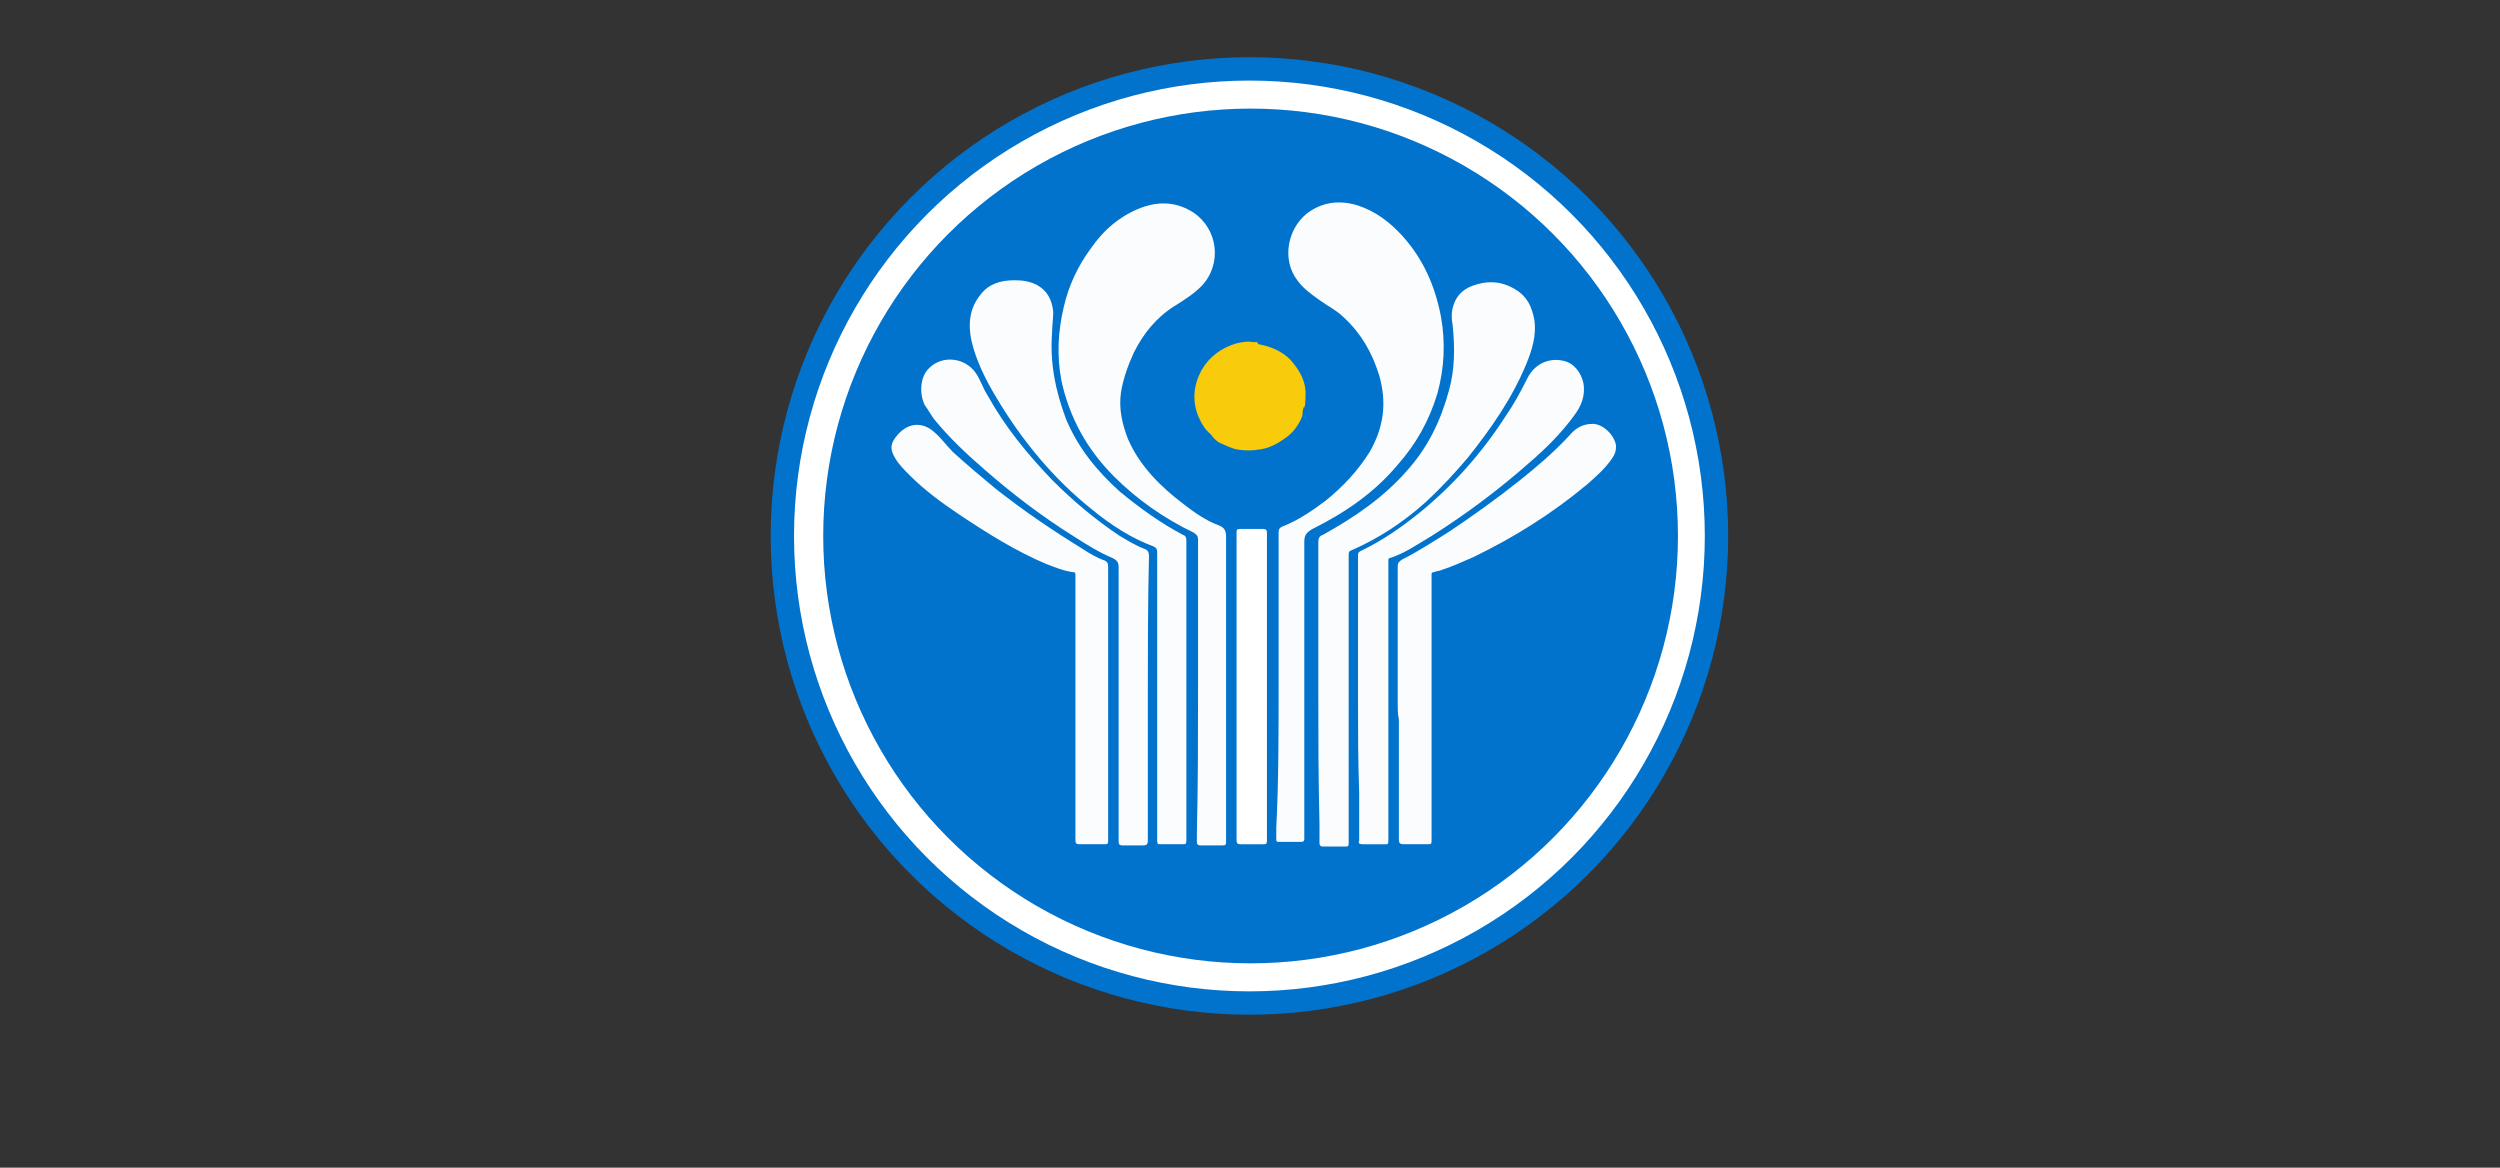 <?xml version="1.0" encoding="utf-8"?>
<!-- Generator: Adobe Illustrator 27.0.0, SVG Export Plug-In . SVG Version: 6.00 Build 0)  -->
<svg version="1.1" xmlns="http://www.w3.org/2000/svg" xmlns:xlink="http://www.w3.org/1999/xlink" x="0px" y="0px"
	 viewBox="0 0 214.1 100" xml:space="preserve">
<rect x="0" y="0" width="214.1" height="100" fill="#333333" stroke="none"/>
<style type="text/css">
	.st0{fill:#0173CD;}
	.st1{fill:#FFFFFF;stroke:#0173CD;stroke-width:2;stroke-miterlimit:10;}
	.st2{fill:#FAFCFD;}
	.st3{fill:#F8CB0B;}
	.st4{fill:#FFFFFF;}
</style>
<g id="Слой_1_копия_xA0_Изображение_00000183244185829091799880000000896285087948191422_">
</g>
<g id="Слой_1_xA0_Изображение_00000117673418370674883820000001321817259891761075_">
</g>
<g id="Предприниматель_x0D_Года_СНГ">

	<g>
		<circle class="st1" cx="107" cy="45.9" r="40"/>
		<circle class="st0" cx="107.1" cy="45.9" r="36.6"/>
		<g>
			<path class="st0" d="M106.2,79.9c-2.3,0.1-4.6-0.3-6.9-0.7c-2.1-0.4-4.2-1-6.2-1.9c-2.4-0.9-4.6-2.1-6.7-3.5
				c-2.3-1.5-4.3-3.3-6.2-5.2c-1.6-1.7-3.1-3.7-4.3-5.7c-1.5-2.5-2.6-5.1-3.4-7.9c-0.4-1.4-0.7-2.9-0.9-4.4c-0.3-2-0.4-4-0.3-6
				c0.1-1.4,0.2-2.8,0.5-4.2c0.5-3,1.5-5.9,2.8-8.6c1.2-2.4,2.6-4.6,4.3-6.7c2.3-2.8,5-5.1,8-7.1c2.1-1.4,4.3-2.5,6.6-3.4
				c2.3-0.9,4.6-1.5,7-2c2.3-0.4,4.6-0.6,6.9-0.5c0.6,0,1.1,0.1,1.7,0.1c2.4,0,4.7,0.4,6.9,1c1.8,0.4,3.5,1,5.1,1.7
				c1.6,0.6,3.1,1.4,4.5,2.3c2.3,1.4,4.5,3,6.4,4.8c2.2,2.1,4.1,4.4,5.7,7c1.6,2.5,2.8,5.2,3.6,8.1c0.6,2.1,1,4.3,1.2,6.5
				c0.2,2.1,0.1,4.1-0.1,6.2c-0.4,3.3-1.3,6.5-2.7,9.6c-1,2.1-2.1,4.1-3.5,6c-1.5,2.1-3.3,3.9-5.3,5.7c-2.1,1.8-4.3,3.4-6.8,4.7
				c-3.1,1.6-6.3,2.8-9.7,3.5c-2,0.4-4,0.7-6.1,0.7C107.8,79.9,107,79.9,106.2,79.9z M102.6,59c0,4.1,0,8.2,0,12.2
				c0,0.3,0,0.5,0,0.8c0,0.2,0.1,0.3,0.3,0.3c0.6,0,1.3,0,1.9,0c0.2,0,0.3-0.1,0.3-0.3c0-8.7,0-17.4,0-26.1c0-0.5-0.1-0.8-0.6-1
				c-1.1-0.4-2.1-1.1-3-1.8c-2-1.5-3.7-3.2-4.8-5.6c-0.6-1.3-0.8-2.6-0.6-4c0.2-1.2,0.5-2.3,1.1-3.4c0.8-1.6,1.9-3,3.5-4
				c0.8-0.5,1.6-1,2.3-1.7c1.8-1.9,1.4-4.9-0.7-6.3c-1.4-1-2.9-1-4.5-0.4c-1.8,0.7-3.2,1.9-4.3,3.5c-1.1,1.5-1.8,3.2-2.3,5
				c-0.5,2.1-0.6,4.2-0.2,6.3c0.6,3.2,2.2,5.9,4.5,8.2c2,2,4.3,3.6,6.8,4.8c0.3,0.1,0.4,0.3,0.4,0.6C102.5,50.5,102.6,54.8,102.6,59
				z M109.5,58.8C109.5,58.8,109.5,58.8,109.5,58.8c0,4.1,0,8.2,0,12.4c0,0.3,0,0.6,0,1c0,0.2,0,0.2,0.2,0.2c0.7,0,1.4,0,2,0
				c0.1,0,0.2-0.1,0.2-0.2c0-0.1,0-0.2,0-0.3c0-8.4,0-16.8,0-25.2c0-0.6,0.2-0.9,0.7-1.1c2.8-1.4,5.2-3.2,7.3-5.5
				c1.6-1.8,2.7-3.8,3.4-6.1c0.6-2.2,0.7-4.4,0.3-6.6c-0.5-2.6-1.5-4.9-3.3-6.9c-1-1.2-2.3-2.1-3.8-2.6c-1.6-0.5-3.1-0.3-4.4,0.7
				c-1.8,1.4-2.1,4-0.8,5.7c0.5,0.7,1.2,1.2,1.9,1.7c0.7,0.5,1.4,0.9,2.1,1.5c1.4,1.4,2.4,3,3,4.9c0.7,2.3,0.4,4.5-0.8,6.6
				c-1,1.7-2.3,3-3.8,4.2c-1.1,0.9-2.3,1.7-3.7,2.2c-0.3,0.1-0.3,0.2-0.3,0.5C109.5,50,109.5,54.4,109.5,58.8z M101.6,59.1
				c0-4.2,0-8.5,0-12.7c0-0.2,0-0.4-0.3-0.6c-1.9-1-3.8-2.3-5.4-3.7c-2-1.7-3.6-3.7-4.6-6.2c-1-2.4-1.4-4.8-1.2-7.4
				c0-0.6,0.1-1.2,0.1-1.8c-0.1-1-0.4-1.8-1.4-2.3c-0.6-0.3-1.3-0.4-1.9-0.4c-1.1,0-2.1,0.3-2.9,1.2c-1,1.2-1.1,2.6-0.8,4
				c0.4,1.7,1.2,3.3,2.1,4.8c2.2,3.7,4.9,7,8.3,9.7c1.6,1.3,3.3,2.3,5.2,3.1c0.3,0.1,0.3,0.2,0.3,0.5c0,7.9,0,15.8,0,23.7
				c0,0.3,0,0.6,0,1c0,0.2,0.1,0.3,0.3,0.3c0.6,0,1.3,0,1.9,0c0.2,0,0.3-0.1,0.3-0.3C101.6,67.7,101.6,63.4,101.6,59.1z M112.9,59.1
				C112.9,59.1,112.9,59.1,112.9,59.1c0,3.8,0,7.5,0,11.3c0,0.6,0,1.1,0,1.7c0,0.2,0.1,0.3,0.3,0.3c0.6,0,1.2,0,1.8,0
				c0.4,0,0.4,0,0.4-0.4c0-8.2,0-16.3,0-24.5c0-0.3,0.1-0.4,0.3-0.5c2.4-0.9,4.4-2.4,6.3-4.1c1.3-1.2,2.5-2.4,3.6-3.8
				c2-2.4,3.8-5,5-8c0.5-1.2,0.9-2.4,0.7-3.8c-0.2-1.1-0.6-2-1.6-2.6c-1.3-0.8-2.7-0.8-4-0.2c-0.8,0.3-1.2,1-1.4,1.8
				c-0.1,0.5-0.1,1,0,1.4c0.2,1.9,0.2,3.7-0.3,5.6c-0.6,2.6-1.8,4.9-3.6,6.9c-2.1,2.3-4.5,4.1-7.2,5.5c-0.3,0.2-0.4,0.3-0.4,0.6
				C112.9,50.7,112.9,54.9,112.9,59.1z M98.3,59.8c0-4,0-8.1,0-12.1c0-0.3-0.1-0.4-0.4-0.6c-0.7-0.3-1.4-0.7-2.1-1.1
				c-2.1-1.4-4-3-5.8-4.8c-2.1-2.2-4-4.5-5.5-7.2c-0.3-0.6-0.6-1.3-1-1.9c-0.8-1.4-2.8-1.7-4-0.5c-0.7,0.7-0.9,2.2-0.4,3.2
				c0.2,0.4,0.5,0.8,0.8,1.2c1.3,1.6,2.7,3,4.3,4.3c2.4,2.1,4.9,4,7.6,5.7c1.1,0.7,2.2,1.4,3.4,1.9c0.4,0.2,0.5,0.4,0.5,0.8
				c0,7.6,0,15.1,0,22.7c0,0.3,0,0.5,0,0.8c0,0.2,0.1,0.3,0.3,0.3c0.6,0,1.2,0,1.8,0c0.3,0,0.4-0.1,0.4-0.4
				C98.3,67.9,98.3,63.8,98.3,59.8z M116.3,59.8c0,2.7,0,5.4,0,8.2c0,1.4,0,2.7,0,4.1c0,0.3,0.1,0.3,0.3,0.3c0.6,0,1.1,0,1.7,0
				c0.5,0,0.4,0.1,0.5-0.5c0,0,0,0,0,0c0-7.8,0-15.6,0-23.4c0-0.1,0-0.2,0-0.4c0-0.1,0-0.2,0.1-0.2c1.3-0.5,2.5-1.2,3.6-1.9
				c3-1.9,5.8-4,8.4-6.3c1.4-1.2,2.7-2.5,3.8-4c0.6-0.8,1-1.7,0.8-2.8c-0.2-1-0.8-1.7-1.7-1.9c-1.3-0.3-2.5,0.3-3.1,1.5
				c-0.5,1.1-1.2,2.2-1.9,3.3c-2,3-4.4,5.7-7.2,8.1c-1.6,1.3-3.3,2.5-5.2,3.4c-0.2,0.1-0.2,0.2-0.2,0.4
				C116.3,51.6,116.3,55.7,116.3,59.8z M119.7,60.2c0,0.5,0,1,0,1.5c0,3.4,0,6.8,0,10.3c0,0.3,0.1,0.4,0.4,0.4c0.7,0,1.4,0,2,0
				c0.4,0,0.4,0,0.4-0.4c0-7.3,0-14.7,0-22c0-0.2,0-0.5,0-0.7c0-0.1,0-0.2,0.2-0.2c0.2,0,0.5-0.1,0.7-0.2c0.9-0.3,1.8-0.7,2.7-1.1
				c3.5-1.7,6.7-3.8,9.7-6.2c0.8-0.7,1.6-1.4,2.2-2.3c0.2-0.3,0.3-0.6,0.3-1c-0.1-0.9-1.1-1.8-2-1.9c-0.8,0-1.5,0.4-2,1
				c-1.3,1.4-2.7,2.7-4.2,3.8c-2,1.6-4.1,3.1-6.2,4.5c-1.3,0.8-2.5,1.7-3.9,2.3c-0.3,0.1-0.4,0.3-0.4,0.6
				C119.7,52.4,119.7,56.3,119.7,60.2z M94.9,60.2C94.9,60.2,94.9,60.2,94.9,60.2c0-3.9,0-7.8,0-11.7c0-0.3-0.1-0.4-0.3-0.5
				c-0.7-0.3-1.3-0.7-1.9-1c-2.6-1.6-5.1-3.4-7.5-5.2c-1.3-1-2.5-2-3.6-3.1c-0.6-0.5-1-1.2-1.6-1.7c-1-0.9-2.2-0.8-3.1,0.2
				c-0.7,0.8-0.7,1.3-0.2,2.1c0.3,0.5,0.8,1,1.2,1.4c1.3,1.3,2.8,2.4,4.3,3.4c2.4,1.6,4.8,3.1,7.4,4.2c0.7,0.3,1.5,0.6,2.3,0.7
				c0.2,0,0.2,0.2,0.2,0.3c0,7.2,0,14.3,0,21.5c0,0.4,0,0.8,0,1.2c0,0.2,0.1,0.3,0.3,0.3c0.7,0,1.4,0,2.1,0c0.4,0,0.4,0,0.4-0.4
				C94.9,68,94.9,64.1,94.9,60.2z M105.9,58.8C105.9,58.8,105.9,58.8,105.9,58.8c0,1.5,0,3,0,4.5c0,2.9,0,5.8,0,8.7
				c0,0.2,0.1,0.3,0.3,0.3c0.7,0,1.3,0,2,0c0.2,0,0.3,0,0.3-0.3c0-8.8,0-17.6,0-26.4c0-0.2-0.1-0.3-0.3-0.3c-0.7,0-1.4,0-2,0
				c-0.3,0-0.3,0.1-0.3,0.3C105.9,50,105.9,54.4,105.9,58.8z M111.7,35c0-0.4,0-0.7,0-1c0.1-1.3-0.4-2.3-1.3-3.2
				c-0.7-0.7-1.6-1.1-2.6-1.3c-0.1,0-0.2,0-0.2-0.1c0,0,0,0,0-0.1c0,0,0,0,0,0c0,0,0,0,0,0c-0.1,0-0.3,0-0.4,0c-0.5,0-0.9,0-1.4,0.1
				c-1.3,0.3-2.3,1.1-3,2.3c-0.7,1.2-0.8,2.5-0.3,3.9c0.2,0.6,0.6,1.1,1.1,1.6c0.2,0.2,0.4,0.5,0.7,0.7c0.5,0.3,1,0.5,1.6,0.6
				c0.6,0.1,1.2,0.1,1.8,0c0.8-0.1,1.6-0.5,2.3-1c0.6-0.5,1-1.1,1.4-1.8c0.1-0.3,0.1-0.6,0.2-0.9C111.8,34.8,111.8,34.9,111.7,35z"
				/>
			<path class="st2" d="M102.6,59c0-4.3,0-8.6,0-12.8c0-0.3-0.1-0.4-0.4-0.6c-2.5-1.2-4.8-2.8-6.8-4.8c-2.3-2.3-3.8-5-4.5-8.2
				c-0.4-2.1-0.3-4.2,0.2-6.3c0.4-1.8,1.2-3.5,2.3-5c1.1-1.6,2.5-2.8,4.3-3.5c1.6-0.6,3.1-0.5,4.5,0.4c2.1,1.4,2.5,4.4,0.7,6.3
				c-0.7,0.7-1.5,1.2-2.3,1.7c-1.6,1-2.7,2.4-3.5,4c-0.5,1.1-0.9,2.2-1.1,3.4c-0.2,1.4,0.1,2.7,0.6,4c1,2.3,2.8,4.1,4.8,5.6
				c0.9,0.7,1.9,1.4,3,1.8c0.5,0.2,0.6,0.5,0.6,1c0,8.7,0,17.4,0,26.1c0,0.2,0,0.3-0.3,0.3c-0.6,0-1.3,0-1.9,0
				c-0.2,0-0.3-0.1-0.3-0.3c0-0.3,0-0.5,0-0.8C102.6,67.2,102.6,63.1,102.6,59z"/>
			<path class="st2" d="M109.5,58.8c0-4.4,0-8.8,0-13.2c0-0.3,0.1-0.4,0.3-0.5c1.3-0.5,2.5-1.3,3.7-2.2c1.5-1.2,2.8-2.6,3.8-4.2
				c1.2-2.1,1.5-4.2,0.8-6.6c-0.6-1.9-1.5-3.5-3-4.9c-0.6-0.6-1.4-1-2.1-1.5c-0.7-0.5-1.4-1-1.9-1.7c-1.3-1.7-0.9-4.3,0.8-5.7
				c1.3-1,2.8-1.2,4.4-0.7c1.5,0.5,2.7,1.4,3.8,2.6c1.8,2,2.8,4.3,3.3,6.9c0.4,2.2,0.3,4.4-0.3,6.6c-0.7,2.3-1.8,4.3-3.4,6.1
				c-2,2.4-4.5,4.1-7.3,5.5c-0.5,0.3-0.7,0.5-0.7,1.1c0,8.4,0,16.8,0,25.2c0,0.1,0,0.2,0,0.3c0,0.1-0.1,0.2-0.2,0.2
				c-0.7,0-1.4,0-2,0c-0.2,0-0.2-0.1-0.2-0.2c0-0.3,0-0.6,0-1C109.5,67,109.5,62.9,109.5,58.8C109.5,58.8,109.5,58.8,109.5,58.8z"/>
			<path class="st2" d="M101.6,59.1c0,4.3,0,8.6,0,12.9c0,0.3-0.1,0.3-0.3,0.3c-0.6,0-1.3,0-1.9,0c-0.2,0-0.3,0-0.3-0.3
				c0-0.3,0-0.6,0-1c0-7.9,0-15.8,0-23.7c0-0.3-0.1-0.4-0.3-0.5c-1.9-0.7-3.6-1.8-5.2-3.1c-3.4-2.7-6.1-6-8.3-9.7
				c-0.9-1.5-1.7-3.1-2.1-4.8c-0.3-1.4-0.2-2.8,0.8-4c0.7-0.9,1.7-1.2,2.9-1.2c0.7,0,1.3,0.1,1.9,0.4c0.9,0.5,1.3,1.3,1.4,2.3
				c0,0.6-0.1,1.2-0.1,1.8c-0.2,2.6,0.3,5,1.2,7.4c1,2.4,2.6,4.4,4.6,6.2c1.7,1.4,3.5,2.7,5.4,3.7c0.3,0.1,0.3,0.3,0.3,0.6
				C101.6,50.6,101.6,54.9,101.6,59.1z"/>
			<path class="st2" d="M112.9,59.1c0-4.2,0-8.5,0-12.7c0-0.3,0.1-0.5,0.4-0.6c2.7-1.5,5.2-3.2,7.2-5.5c1.8-2,2.9-4.3,3.6-6.9
				c0.5-1.8,0.5-3.7,0.3-5.6c-0.1-0.5-0.1-1,0-1.4c0.2-0.8,0.6-1.4,1.4-1.8c1.4-0.6,2.7-0.6,4,0.2c1,0.6,1.4,1.5,1.6,2.6
				c0.2,1.3-0.2,2.6-0.7,3.8c-1.2,2.9-3,5.5-5,8c-1.1,1.3-2.3,2.6-3.6,3.8c-1.9,1.7-4,3.1-6.3,4.1c-0.3,0.1-0.3,0.2-0.3,0.5
				c0,8.2,0,16.3,0,24.5c0,0.4,0,0.4-0.4,0.4c-0.6,0-1.2,0-1.8,0c-0.2,0-0.3-0.1-0.3-0.3c0-0.6,0-1.1,0-1.7
				C112.9,66.6,112.9,62.9,112.9,59.1C112.9,59.1,112.9,59.1,112.9,59.1z"/>
			<path class="st2" d="M98.3,59.8c0,4.1,0,8.1,0,12.2c0,0.3-0.1,0.4-0.4,0.4c-0.6,0-1.2,0-1.8,0c-0.2,0-0.3-0.1-0.3-0.3
				c0-0.3,0-0.5,0-0.8c0-7.6,0-15.1,0-22.7c0-0.4-0.1-0.6-0.5-0.8c-1.2-0.5-2.3-1.2-3.4-1.9c-2.7-1.7-5.2-3.6-7.6-5.7
				c-1.5-1.3-3-2.7-4.3-4.3c-0.3-0.4-0.5-0.8-0.8-1.2c-0.5-1-0.4-2.5,0.4-3.2c1.1-1.1,3.1-0.9,4,0.5c0.4,0.6,0.6,1.3,1,1.9
				c1.5,2.7,3.4,5,5.5,7.2c1.8,1.8,3.7,3.4,5.8,4.8c0.7,0.4,1.3,0.8,2.1,1.1c0.3,0.1,0.4,0.3,0.4,0.6C98.3,51.7,98.3,55.7,98.3,59.8
				z"/>
			<path class="st2" d="M116.3,59.8c0-4.1,0-8.1,0-12.2c0-0.2,0-0.3,0.2-0.4c1.9-0.9,3.6-2.1,5.2-3.4c2.8-2.3,5.2-5,7.2-8.1
				c0.7-1,1.3-2.1,1.9-3.3c0.6-1.2,1.8-1.8,3.1-1.5c0.9,0.2,1.5,1,1.7,1.9c0.2,1.1-0.2,2-0.8,2.8c-1.1,1.5-2.4,2.8-3.8,4
				c-2.6,2.3-5.4,4.4-8.4,6.3c-1.2,0.7-2.3,1.5-3.6,1.9c-0.1,0-0.1,0.1-0.1,0.2c0,0.1,0,0.2,0,0.4c0,7.8,0,15.6,0,23.4c0,0,0,0,0,0
				c0,0.6,0,0.5-0.5,0.5c-0.6,0-1.1,0-1.7,0c-0.3,0-0.4-0.1-0.3-0.3c0-1.4,0-2.7,0-4.1C116.3,65.2,116.3,62.5,116.3,59.8z"/>
			<path class="st2" d="M119.7,60.2c0-3.9,0-7.8,0-11.7c0-0.3,0.1-0.4,0.4-0.6c1.4-0.7,2.6-1.5,3.9-2.3c2.1-1.4,4.2-2.9,6.2-4.5
				c1.5-1.2,2.9-2.4,4.2-3.8c0.5-0.6,1.1-1,2-1c0.9,0,1.9,1,2,1.9c0,0.4-0.1,0.7-0.3,1c-0.6,0.9-1.4,1.6-2.2,2.3
				c-3,2.5-6.2,4.5-9.7,6.2c-0.9,0.4-1.8,0.8-2.7,1.1c-0.2,0.1-0.5,0.1-0.7,0.2c-0.2,0-0.2,0.1-0.2,0.2c0,0.2,0,0.5,0,0.7
				c0,7.3,0,14.7,0,22c0,0.4,0,0.4-0.4,0.4c-0.7,0-1.4,0-2,0c-0.3,0-0.4-0.1-0.4-0.4c0-3.4,0-6.8,0-10.3
				C119.7,61.2,119.7,60.7,119.7,60.2z"/>
			<path class="st2" d="M94.9,60.2c0,3.9,0,7.8,0,11.7c0,0.4,0,0.4-0.4,0.4c-0.7,0-1.4,0-2.1,0c-0.2,0-0.3-0.1-0.3-0.3
				c0-0.4,0-0.8,0-1.2c0-7.2,0-14.3,0-21.5c0-0.2,0-0.3-0.2-0.3c-0.8-0.1-1.5-0.4-2.3-0.7c-2.6-1.1-5-2.6-7.4-4.2
				c-1.5-1-3-2.1-4.3-3.4c-0.4-0.4-0.9-0.9-1.2-1.4c-0.5-0.8-0.5-1.3,0.2-2.1c0.9-1,2.1-1.1,3.1-0.2c0.6,0.5,1,1.1,1.6,1.7
				c1.2,1.1,2.4,2.1,3.6,3.1c2.4,1.9,4.9,3.6,7.5,5.2c0.6,0.4,1.3,0.8,1.9,1c0.2,0.1,0.3,0.2,0.3,0.5C94.9,52.4,94.9,56.3,94.9,60.2
				C94.9,60.2,94.9,60.2,94.9,60.2z"/>
			<path class="st3" d="M111.7,35c0.1-0.1,0-0.2,0-0.2c-0.2,0.3-0.1,0.6-0.2,0.9c-0.3,0.7-0.7,1.3-1.4,1.8c-0.7,0.5-1.4,0.9-2.3,1
				c-0.6,0.1-1.2,0.1-1.8,0c-0.6-0.1-1.1-0.4-1.6-0.6c-0.3-0.2-0.5-0.4-0.7-0.7c-0.5-0.4-0.8-0.9-1.1-1.6c-0.5-1.3-0.4-2.6,0.3-3.9
				c0.7-1.2,1.7-1.9,3-2.3c0.5-0.1,0.9-0.2,1.4-0.1c0.1,0,0.3,0,0.4,0c0,0,0,0,0,0c0,0,0-0.1,0,0c0,0,0,0,0,0.1
				c0.1,0.1,0.1,0.1,0.2,0.1c1,0.2,1.9,0.6,2.6,1.3c0.8,0.9,1.4,1.9,1.3,3.2C111.8,34.3,111.8,34.6,111.7,35z"/>
			<path class="st4" d="M105.9,58.8C105.9,58.8,105.9,58.8,105.9,58.8c0,1.5,0,3,0,4.5c0,2.9,0,5.8,0,8.7c0,0.2,0.1,0.3,0.3,0.3
				c0.7,0,1.3,0,2,0c0.2,0,0.3,0,0.3-0.3c0-8.8,0-17.6,0-26.4c0-0.2-0.1-0.3-0.3-0.3c-0.7,0-1.4,0-2,0c-0.3,0-0.3,0.1-0.3,0.3
				C105.9,50,105.9,54.4,105.9,58.8z"/>
		</g>
	</g>
</g>
</svg>
